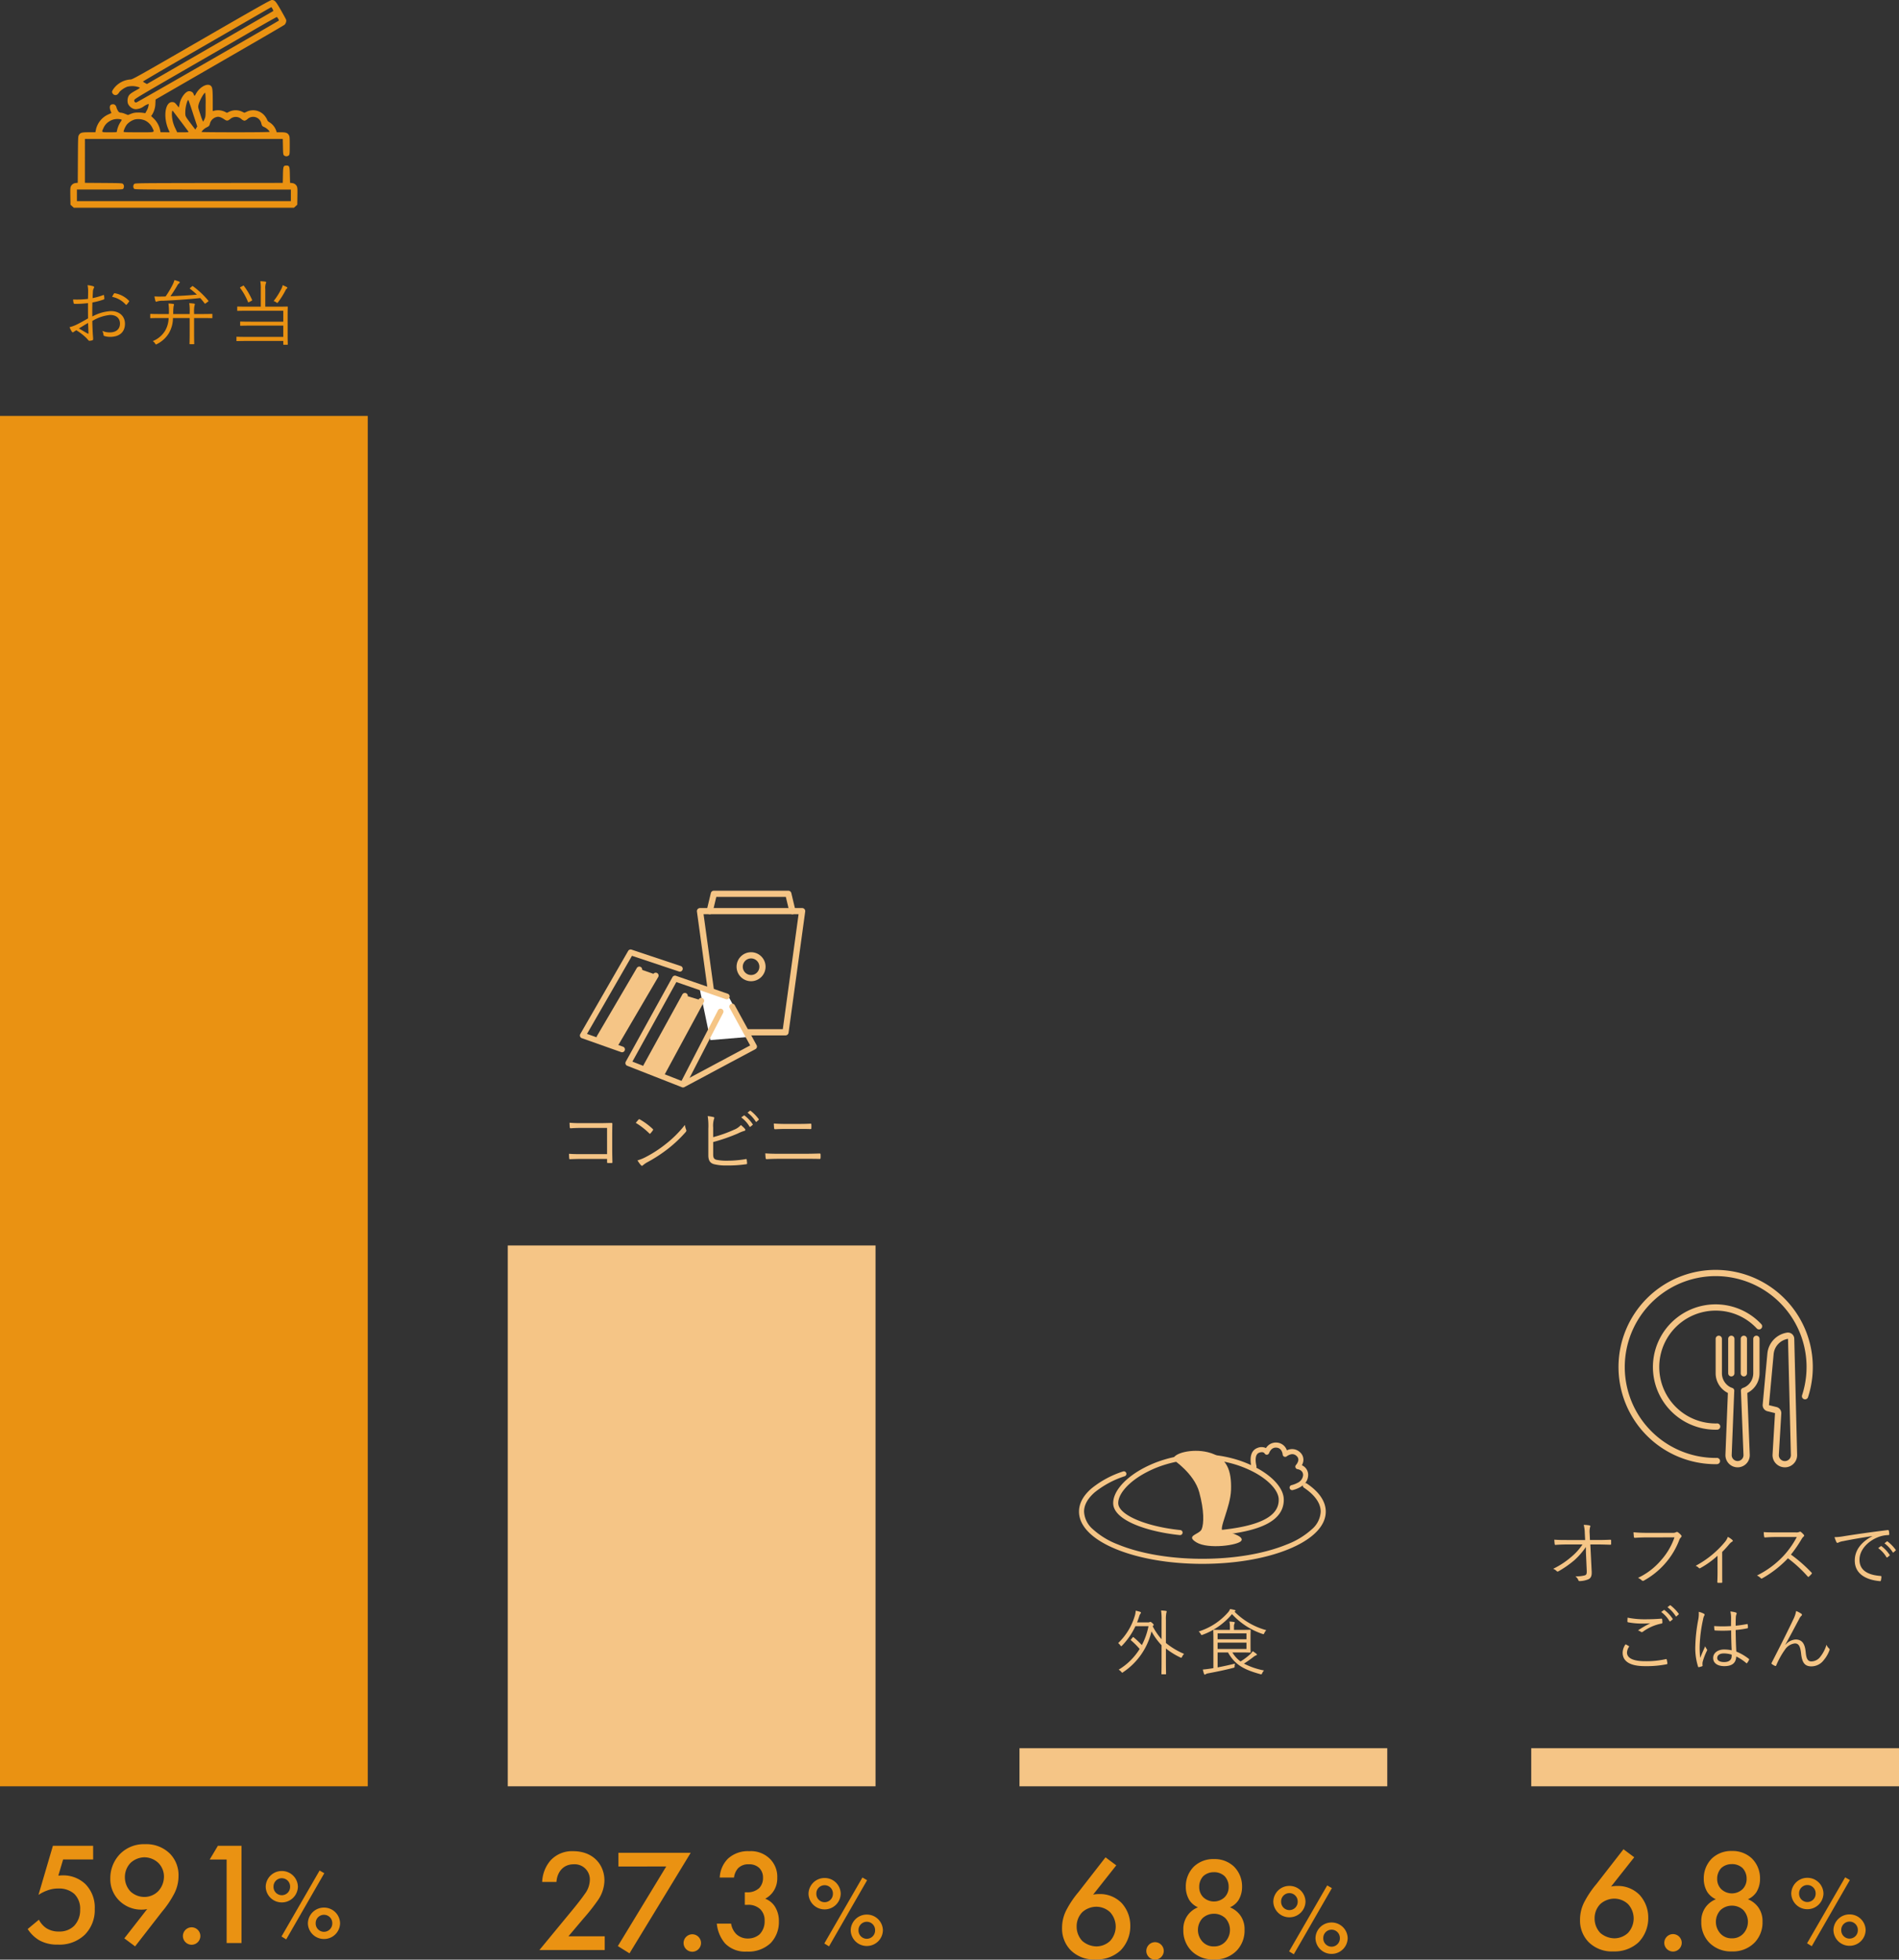 <svg xmlns="http://www.w3.org/2000/svg" xmlns:xlink="http://www.w3.org/1999/xlink" width="478.707" height="493.941" viewBox="0 0 478.707 493.941">
  <rect x="0" y="0" width="478.707" height="493.941" fill="#333333" stroke="none"/>
  <defs>
    <clipPath id="clip-path">
      <rect id="長方形_3955" data-name="長方形 3955" width="57.266" height="52.361" fill="#ea9212"/>
    </clipPath>
    <clipPath id="clip-path-2">
      <rect id="長方形_3959" data-name="長方形 3959" width="27.307" height="36.468" fill="#f5c586"/>
    </clipPath>
  </defs>
  <g id="グループ_6089" data-name="グループ 6089" transform="translate(-719 -1645.156)">
    <path id="パス_14669" data-name="パス 14669" d="M6.192-10.26a22.877,22.877,0,0,1-3.744.144,4.65,4.65,0,0,0,.108.846c.036.18.108.27.342.27a24.721,24.721,0,0,0,3.294-.2c0,1.242,0,2.574.018,3.852-1.1.63-2.124,1.206-2.916,1.584a8.379,8.379,0,0,1-1.746.63,6.727,6.727,0,0,0,.558,1.1c.09.126.162.2.27.2a.42.42,0,0,0,.252-.126c.162-.108.342-.234.612-.4A13.543,13.543,0,0,1,5.85-.342c.432.468.522.648.684.648A3.9,3.9,0,0,0,7.29.18c.18-.054.2-.162.2-.414,0-.288-.072-.864-.108-1.71C7.326-3.06,7.29-4.05,7.29-4.7A10.543,10.543,0,0,1,11.772-6.21c1.6,0,2.484.864,2.484,2.178,0,1.494-1.1,2.214-2.538,2.214A4.527,4.527,0,0,1,9.792-2.2a2.4,2.4,0,0,1,.288.828c.018.288.072.414.252.468a4.642,4.642,0,0,0,1.44.216c2.268,0,3.744-1.134,3.744-3.312,0-1.818-1.314-3.186-3.528-3.186a10.954,10.954,0,0,0-4.7,1.368C7.272-7,7.272-8.19,7.308-9.36a17.748,17.748,0,0,0,2.808-.738c.144-.054.2-.072.2-.234a5.371,5.371,0,0,0-.072-.756c-.018-.162-.09-.18-.234-.126a17.044,17.044,0,0,1-2.646.756c.018-.576.036-1.08.072-1.566a1.9,1.9,0,0,1,.216-.918.48.48,0,0,0,.09-.234.282.282,0,0,0-.216-.27,6.859,6.859,0,0,0-1.44-.27,7.828,7.828,0,0,1,.144,1.692C6.228-11.412,6.21-10.908,6.192-10.26ZM6.21-4.194c.054.99.072,1.782.108,2.556,0,.162-.054.2-.18.126-.756-.414-1.368-.792-2.232-1.3C4.77-3.33,5.382-3.726,6.21-4.194Zm6.066-6.588A6.315,6.315,0,0,1,15.714-8.82a.143.143,0,0,0,.234,0,5.455,5.455,0,0,0,.576-.738.154.154,0,0,0,0-.234,6.432,6.432,0,0,0-3.564-1.89c-.126-.018-.18.018-.252.144A6.3,6.3,0,0,0,12.276-10.782ZM37.548-6.336c0-.126-.018-.144-.126-.144s-.666.036-2.358.036H32.94V-6.8a7.039,7.039,0,0,1,.108-1.782.988.988,0,0,0,.09-.324c0-.09-.09-.144-.216-.162-.36-.054-.7-.09-1.206-.126a13.2,13.2,0,0,1,.108,2.376v.378H27.666c0-.072.018-.162.018-.252a10.506,10.506,0,0,1,.108-1.8,1.2,1.2,0,0,0,.09-.342c0-.108-.108-.144-.234-.162a10.407,10.407,0,0,0-1.17-.108A14.635,14.635,0,0,1,26.6-6.786c0,.126-.018.234-.018.342h-2.2c-1.71,0-2.268-.036-2.358-.036-.126,0-.144.018-.144.144v.792c0,.126.018.144.144.144.09,0,.648-.036,2.358-.036h2.142a6.753,6.753,0,0,1-.9,3.222,6.481,6.481,0,0,1-3.1,2.592,1.952,1.952,0,0,1,.576.576c.108.18.162.27.252.27a1.008,1.008,0,0,0,.27-.126A7.306,7.306,0,0,0,26.55-1.566a7.547,7.547,0,0,0,1.062-3.87h4.212v3.618c0,2.052-.036,2.718-.036,2.826,0,.126.018.144.162.144h.882c.126,0,.144-.018.144-.144,0-.09-.036-.774-.036-2.826V-5.436h2.124c1.692,0,2.25.036,2.358.036s.126-.018.126-.144Zm-5.526-6.75c-.2.162-.216.18-.108.27a20.54,20.54,0,0,1,1.728,1.476c-1.98.2-4.32.324-6.66.414.576-.828,1.206-1.8,1.692-2.646a1.641,1.641,0,0,1,.486-.612c.108-.072.162-.126.162-.234,0-.09-.072-.18-.216-.234-.27-.108-.684-.234-1.116-.36a6.173,6.173,0,0,1-.432,1.116,23.418,23.418,0,0,1-1.8,3.024c-.306,0-.63.018-.936.018a17.238,17.238,0,0,1-1.872-.036,10.432,10.432,0,0,0,.234,1.1c.054.18.126.252.2.252a.441.441,0,0,0,.216-.072,4.365,4.365,0,0,1,1.422-.18c2.97-.126,6.264-.342,9.468-.684a15.717,15.717,0,0,1,1.062,1.3c.054.072.09.108.144.108s.108-.036.234-.126l.45-.324c.216-.162.234-.2.144-.306a21.91,21.91,0,0,0-3.816-3.6c-.126-.09-.162-.108-.306.018Zm24.5,7.074c0-1.53.036-2.07.036-2.16,0-.144-.018-.162-.144-.162-.09,0-.738.036-2.556.036h-2.97V-12.69a3.942,3.942,0,0,1,.108-1.4.841.841,0,0,0,.108-.342c0-.09-.072-.162-.216-.18a12.215,12.215,0,0,0-1.26-.108,9.964,9.964,0,0,1,.126,2.034V-8.3H46.494c-1.836,0-2.448-.036-2.538-.036-.126,0-.144.018-.144.162v.792c0,.126.018.144.144.144.09,0,.7-.036,2.538-.036h8.928v2.754h-8.19c-1.818,0-2.43-.036-2.52-.036-.144,0-.162.018-.162.144v.774c0,.126.018.144.162.144.09,0,.7-.036,2.52-.036h8.19V-.684H46.3c-1.836,0-2.448-.036-2.556-.036s-.126.018-.126.144v.81c0,.126.018.144.126.144S44.46.342,46.3.342h9.126v.81c0,.126.018.144.144.144h.846c.126,0,.144-.018.144-.144,0-.09-.036-.792-.036-2.592Zm-.072-7.02c0-.072,0-.126-.126-.2a9.809,9.809,0,0,0-1.062-.486,2.759,2.759,0,0,1-.216.7A17.255,17.255,0,0,1,52.992-9.72a2.185,2.185,0,0,1,.648.324c.126.09.2.144.27.144s.126-.072.234-.216a20.605,20.605,0,0,0,1.872-3.006.911.911,0,0,1,.27-.36C56.394-12.906,56.448-12.978,56.448-13.032Zm-11.736-.234c-.234.126-.234.162-.162.252A16.043,16.043,0,0,1,46.53-9.5c.054.144.09.144.324.018l.522-.27c.234-.126.216-.18.162-.306A17.421,17.421,0,0,0,45.5-13.536c-.072-.108-.09-.108-.288,0Z" transform="translate(734.986 1730.755)" fill="#ea9212"/>
    <path id="パス_14671" data-name="パス 14671" d="M13.032-3.456H6.5c-1.152,0-2.142-.018-3.06-.09a10.765,10.765,0,0,0,.054,1.152c.018.18.054.234.2.216C4.536-2.214,5.472-2.25,6.5-2.25h6.534v.792c0,.216.036.234.252.234a7.208,7.208,0,0,0,.882,0c.18,0,.216-.036.216-.216-.018-.738-.054-1.962-.054-3.042V-8.388c0-.918.018-1.818.036-2.664.018-.216-.054-.27-.288-.27-.99.018-2.034.054-3.024.054H6.48c-1.062,0-1.836-.018-2.9-.108,0,.342.018.864.054,1.17.018.18.072.234.252.234.756-.054,1.548-.09,2.61-.09h6.534Zm7.236-7.884a18.689,18.689,0,0,1,3.42,2.664c.126.126.18.108.288-.018a7.262,7.262,0,0,0,.612-.774c.09-.144.072-.216-.054-.342a16.606,16.606,0,0,0-3.24-2.394.217.217,0,0,0-.324.036C20.772-11.952,20.5-11.628,20.268-11.34ZM20.7-1.89a6.757,6.757,0,0,0,.882,1.224.294.294,0,0,0,.486.018,6.71,6.71,0,0,1,.99-.7,37.381,37.381,0,0,0,5.4-3.51A33.23,33.23,0,0,0,32.832-9c.216-.252.234-.4.126-.63a5.388,5.388,0,0,1-.306-1.188,28.091,28.091,0,0,1-4.86,4.842,30.554,30.554,0,0,1-5.2,3.348A10.041,10.041,0,0,1,20.7-1.89Zm19.08-8.244a6.024,6.024,0,0,1,.2-2.16c.09-.2.162-.432-.108-.5a10.777,10.777,0,0,0-1.476-.252,16.067,16.067,0,0,1,.162,3.186v6.7c0,1.278.45,1.962,1.422,2.232a12.125,12.125,0,0,0,3.186.324,31.149,31.149,0,0,0,4.878-.306c.216-.018.288-.054.288-.252-.018-.234-.054-.576-.09-.864-.018-.162-.054-.216-.252-.18a27.069,27.069,0,0,1-4.572.4,13.124,13.124,0,0,1-2.7-.2c-.684-.144-.936-.45-.936-1.4v-3.1a45.953,45.953,0,0,0,6.228-2.16,10,10,0,0,1,1.656-.666c.234-.036.288-.27.144-.468a8.147,8.147,0,0,0-1.044-.99,4.562,4.562,0,0,1-1.746,1.188A33.18,33.18,0,0,1,39.78-7.74Zm7.074-2.574a7.772,7.772,0,0,1,2.088,2.3.144.144,0,0,0,.234.036L49.7-10.8a.13.13,0,0,0,.036-.2A8.735,8.735,0,0,0,47.7-13.176c-.072-.054-.108-.054-.2,0Zm1.584-1.206a8.6,8.6,0,0,1,2.07,2.25c.072.108.144.108.216.036l.486-.432c.09-.072.108-.126.054-.216a10.346,10.346,0,0,0-2.052-2.106c-.072-.054-.126-.036-.2.018ZM61.11-9.81c1.1,0,2.2,0,3.2.036.162,0,.216-.036.216-.234a7.807,7.807,0,0,0,0-.918c0-.162-.054-.216-.2-.216-.99.054-2.034.072-3.258.072h-2.9c-1.026,0-1.98-.018-3.1-.108,0,.4.036.81.072,1.17.018.216.072.27.252.27.882-.036,1.782-.072,2.79-.072Zm1.458,7.524c1.332,0,2.862,0,4.014.036.216,0,.27-.054.27-.27a6.92,6.92,0,0,0,0-.864c0-.18-.054-.234-.27-.234-1.152.036-2.574.072-4.068.072H56.646c-1.368,0-2.52-.018-3.726-.108.018.486.054.9.09,1.206.036.2.09.252.288.252.972-.054,2.088-.09,3.348-.09Z" transform="translate(859 1939.518)" fill="#f5c586"/>
    <path id="パス_14673" data-name="パス 14673" d="M12.942-12.384a8.569,8.569,0,0,1,.108-1.854,1.832,1.832,0,0,0,.09-.324c0-.09-.09-.126-.216-.144a9.968,9.968,0,0,0-1.206-.108,13.9,13.9,0,0,1,.126,2.466V-7.56a16.693,16.693,0,0,1-2.232-3.258.377.377,0,0,1,.072-.108c.108-.108.18-.2.18-.27s-.054-.162-.324-.414c-.288-.27-.414-.324-.54-.324a.347.347,0,0,0-.18.054.839.839,0,0,1-.45.072H5.67c.18-.468.36-.954.522-1.458a2.311,2.311,0,0,1,.342-.756.314.314,0,0,0,.108-.216c0-.09-.036-.162-.216-.234a7.909,7.909,0,0,0-1.1-.288,5.3,5.3,0,0,1-.252,1.368A15.677,15.677,0,0,1,.9-6.588a2.647,2.647,0,0,1,.54.558c.108.144.18.216.234.216.072,0,.126-.054.234-.162a18.058,18.058,0,0,0,3.348-4.878H8.55a17.79,17.79,0,0,1-1.674,4.77,20.757,20.757,0,0,0-2.07-1.962c-.108-.09-.144-.09-.252.036l-.36.432c-.144.18-.162.2-.054.288A19.122,19.122,0,0,1,6.318-5.112,15.773,15.773,0,0,1,1.026.108a2.358,2.358,0,0,1,.648.54c.126.144.2.216.27.216C2,.864,2.07.81,2.214.7A17.1,17.1,0,0,0,9.306-9.54a17.251,17.251,0,0,0,2.538,3.492V-2c0,2.106-.036,3.042-.036,3.132,0,.126.018.144.144.144h.882c.126,0,.144-.018.144-.144,0-.09-.036-1.026-.036-3.132v-3.24a17.737,17.737,0,0,0,3.6,2.25.85.85,0,0,0,.252.09c.09,0,.144-.072.234-.27a2.431,2.431,0,0,1,.5-.7,18.808,18.808,0,0,1-4.59-2.754ZM31.734-4.23c1.674,0,2.322.036,2.43.036.126,0,.144-.018.144-.144,0-.09-.036-.54-.036-1.692V-8.1c0-1.17.036-1.6.036-1.71,0-.126-.018-.144-.144-.144-.108,0-.756.036-2.43.036H30.1V-10.6a2.019,2.019,0,0,1,.09-.828.764.764,0,0,0,.108-.342c0-.072-.072-.126-.216-.144a11.022,11.022,0,0,0-1.134-.108,6.732,6.732,0,0,1,.126,1.548v.558H27.54c-1.674,0-2.43-.036-2.52-.036-.126,0-.144.018-.144.144,0,.108.036.792.036,2.394V-.288c-.252.054-.486.09-.738.126-.7.108-1.26.18-1.926.234a7.032,7.032,0,0,0,.306,1.1c.054.126.108.18.18.18a.328.328,0,0,0,.2-.09,2.049,2.049,0,0,1,.738-.252C25.614.648,27.576.252,29.9-.342c.342-.09.36-.072.36-.45a2.535,2.535,0,0,1,.09-.63c-1.53.378-2.916.684-4.374.954V-4.23H28.6c1.782,3.2,4.158,4.356,8.082,5.454.342.09.378.108.522-.216a2.277,2.277,0,0,1,.468-.7,18.773,18.773,0,0,1-5.058-1.728A29.486,29.486,0,0,0,35.064-3.15a1.923,1.923,0,0,1,.594-.342c.126-.036.216-.09.216-.18a.306.306,0,0,0-.144-.234,8.817,8.817,0,0,0-.918-.648,3.176,3.176,0,0,1-.558.7,15.463,15.463,0,0,1-2.5,1.89A7.544,7.544,0,0,1,29.7-4.23Zm1.512-.882H25.974V-6.7h7.272Zm0-2.448H25.974V-9.036h7.272Zm5-2.286a17.9,17.9,0,0,1-8.01-4.662.5.5,0,0,1,.144-.09.173.173,0,0,0,.108-.162c0-.072-.09-.144-.234-.18a8.967,8.967,0,0,0-1.134-.234,3,3,0,0,1-.558.882A16.239,16.239,0,0,1,21.2-9.522a2.135,2.135,0,0,1,.5.612c.18.306.2.342.5.216a17.52,17.52,0,0,0,7.4-5.2A18.336,18.336,0,0,0,37.26-8.91c.342.108.342.108.5-.234A2.242,2.242,0,0,1,38.25-9.846Z" transform="translate(999.967 2065.896)" fill="#f5c586"/>
    <path id="パス_14674" data-name="パス 14674" d="M9.99-7.02l.2,4.572c.036.918-.108,1.1-.558,1.224a7.882,7.882,0,0,1-2.3.216,2.4,2.4,0,0,1,.756.99c.054.162.126.216.36.216a6.1,6.1,0,0,0,2.2-.468c.558-.288.846-.792.792-1.908l-.342-6.858H12.87c1.1,0,2.034.036,3.24.072.162,0,.234-.054.234-.2v-.882c0-.126-.072-.18-.234-.18-1.206.054-2.088.072-3.258.072H11l-.072-1.674a4.928,4.928,0,0,1,.108-1.584c.09-.18.09-.36-.108-.414a7.9,7.9,0,0,0-1.494-.144A8.936,8.936,0,0,1,9.7-11.88l.09,1.728H5.238c-1.044,0-2.124,0-3.222-.09.018.36.054.846.09,1.08.018.18.072.252.216.234.972-.072,2-.108,2.934-.108h3.87a14.552,14.552,0,0,1-2.844,3.15A20.564,20.564,0,0,1,1.728-2.9a2.587,2.587,0,0,1,.882.576c.144.162.27.162.522.018A26.212,26.212,0,0,0,7.11-5.094,18.453,18.453,0,0,0,9.972-8.388Zm22.32-3.8a16.933,16.933,0,0,1-3.384,5.76A17.254,17.254,0,0,1,23.112-.612,3.124,3.124,0,0,1,24.048,0a.444.444,0,0,0,.612.036A19.651,19.651,0,0,0,30.006-4.3a19.275,19.275,0,0,0,3.528-5.9,1.636,1.636,0,0,1,.4-.612.383.383,0,0,0,.054-.558,4.6,4.6,0,0,0-.81-.738.44.44,0,0,0-.468-.018,1.635,1.635,0,0,1-.9.162H25.434a34.067,34.067,0,0,1-3.456-.144c.018.306.072.864.09,1.116.036.234.108.306.324.288.972-.072,1.962-.108,3.024-.108ZM44.334-7.146a25.054,25.054,0,0,0,1.728-1.89,3,3,0,0,1,.774-.7c.216-.108.252-.234.054-.432a4.79,4.79,0,0,0-1.134-.774,4.179,4.179,0,0,1-.792,1.35,24.6,24.6,0,0,1-7.326,5.94,2.205,2.205,0,0,1,.81.54.268.268,0,0,0,.342.054,22.356,22.356,0,0,0,4.374-3.132V-2.07c0,.81-.018,1.656-.054,2.484,0,.162.054.216.2.216a6.632,6.632,0,0,0,.846,0c.162,0,.216-.054.2-.216-.018-.792-.018-1.728-.018-2.52ZM57.6-12.078c-1.116,0-1.908,0-2.79-.072A6.971,6.971,0,0,0,54.918-11c.036.144.054.2.216.2.81-.054,1.584-.108,2.592-.108h5.418a22.627,22.627,0,0,1-3.42,4.824A23.273,23.273,0,0,1,53.1-1.206a3.079,3.079,0,0,1,.936.648c.144.162.252.144.45.036a27.52,27.52,0,0,0,6.426-5.022A32.894,32.894,0,0,1,65.88-.972c.126.144.2.144.324.036a7.338,7.338,0,0,0,.648-.648c.144-.18.144-.234-.018-.378A36.868,36.868,0,0,0,61.668-6.48a32.7,32.7,0,0,0,2.664-3.87,2.377,2.377,0,0,1,.522-.666c.162-.144.2-.27.09-.414a4.768,4.768,0,0,0-.738-.738.308.308,0,0,0-.36-.054,1.882,1.882,0,0,1-1.026.144Zm24.552.972c-2.826,1.494-4.392,3.582-4.392,6.12,0,3.636,3.276,4.932,6.318,5.2.2.018.252-.054.288-.252A5.384,5.384,0,0,0,84.474-.9c0-.144-.054-.18-.288-.2-2.628-.216-5.238-1.1-5.238-4.086,0-2.412,2.016-4.626,4.644-5.67a7.452,7.452,0,0,1,2.628-.54c.18-.018.234-.054.234-.216a5.118,5.118,0,0,0-.108-.9c-.036-.108-.126-.162-.306-.144-4.824.594-8.478,1.134-11.16,1.566a14.078,14.078,0,0,1-2.232.216,9.965,9.965,0,0,0,.5,1.278.3.3,0,0,0,.252.162,1,1,0,0,0,.342-.126,3.873,3.873,0,0,1,1.08-.306c2.268-.468,4.608-.846,7.308-1.278Zm1.512,2.988a7.772,7.772,0,0,1,2.088,2.3.144.144,0,0,0,.234.036l.522-.432a.13.13,0,0,0,.036-.2A8.735,8.735,0,0,0,84.51-8.586a.14.14,0,0,0-.18-.018Zm1.584-1.206a8.6,8.6,0,0,1,2.07,2.25c.072.108.144.108.216.036l.486-.432c.09-.072.108-.126.054-.216a10.346,10.346,0,0,0-2.052-2.106c-.072-.054-.126-.036-.2.018Z" transform="translate(1108.799 2043.476)" fill="#f5c586"/>
    <path id="パス_14677" data-name="パス 14677" d="M4-5.472a3.745,3.745,0,0,0-.738,2.124c0,2.322,2.088,3.384,5.6,3.384A25.986,25.986,0,0,0,14.31-.432c.18-.036.252-.09.234-.234a9.056,9.056,0,0,0-.162-.936c-.036-.144-.09-.162-.252-.126a22.392,22.392,0,0,1-5.166.522c-2.952,0-4.608-.72-4.608-2.2a2.853,2.853,0,0,1,.486-1.4c.072-.108.054-.18-.054-.234C4.536-5.184,4.248-5.346,4-5.472Zm.5-6.714c-.018.306-.036.684-.036.918,0,.18.054.234.162.252a18.776,18.776,0,0,0,3.654.324c.558,0,1.35-.018,1.944-.072a23.592,23.592,0,0,0-3.1,1.8,2.019,2.019,0,0,1,.738.36.408.408,0,0,0,.5-.036,11.927,11.927,0,0,1,4.662-2.052c.18-.018.252-.072.252-.27a5.216,5.216,0,0,0-.054-.81c-.018-.126-.09-.18-.252-.162-1.242.108-2.682.162-3.978.162A21.41,21.41,0,0,1,4.5-12.186Zm8.478-1.422a7.772,7.772,0,0,1,2.088,2.3.144.144,0,0,0,.234.036l.522-.432a.13.13,0,0,0,.036-.2,8.735,8.735,0,0,0-2.034-2.178.141.141,0,0,0-.2,0Zm1.584-1.206a8.6,8.6,0,0,1,2.07,2.25c.072.108.144.108.216.036l.486-.432c.09-.072.108-.126.054-.216a10.346,10.346,0,0,0-2.052-2.106c-.072-.054-.126-.036-.2.018ZM30.744-3.96a9.629,9.629,0,0,0-1.89-.2c-1.53,0-2.772.81-2.772,2.142C26.082-.7,27.2.036,28.89.036c2.034,0,2.934-.846,3.006-2.43a11.724,11.724,0,0,1,2.52,1.656c.072.072.144.09.216-.018a3.356,3.356,0,0,0,.486-.792c.054-.126.054-.162-.036-.234a12.851,12.851,0,0,0-3.168-1.854c-.09-1.62-.144-3.33-.162-5.436a22.69,22.69,0,0,0,2.97-.432c.072-.018.126-.09.126-.216a4.646,4.646,0,0,0-.072-.72c-.018-.126-.036-.162-.18-.126-.936.18-1.908.324-2.844.414,0-.738,0-1.368.036-2a2.51,2.51,0,0,1,.144-.864A.492.492,0,0,0,32-13.266c0-.09-.072-.162-.2-.216a6,6,0,0,0-1.386-.252,6.614,6.614,0,0,1,.18,1.6c0,.72-.018,1.4-.018,2.07a30.386,30.386,0,0,1-4.248,0,7.37,7.37,0,0,0,.072.954c.018.144.09.162.2.162a33.029,33.029,0,0,0,4.014-.018C30.618-7.11,30.672-5.454,30.744-3.96Zm0,1.44c0,.954-.63,1.53-1.908,1.53-1.08,0-1.728-.378-1.728-1.026,0-.738.666-1.152,1.674-1.152a7.045,7.045,0,0,1,1.962.306Zm-8.3-11.124a7.633,7.633,0,0,1-.09,1.782,40.574,40.574,0,0,0-.774,6.75A15.524,15.524,0,0,0,22.266.144c.054.144.108.18.234.144a4.783,4.783,0,0,0,.81-.234A.173.173,0,0,0,23.4-.18a3.126,3.126,0,0,1,.018-.81A15.607,15.607,0,0,1,24.5-3.834a.326.326,0,0,0-.018-.4,2.757,2.757,0,0,1-.414-.738c-.468,1.062-.882,1.962-1.26,2.934a23.33,23.33,0,0,1-.126-3.114,35.5,35.5,0,0,1,.864-6.642,2.894,2.894,0,0,1,.288-.9.3.3,0,0,0-.108-.486A4.54,4.54,0,0,0,22.446-13.644ZM44.28-5.4c1.062-1.89,2.268-4.194,3.51-6.516a2.329,2.329,0,0,1,.54-.738.312.312,0,0,0-.036-.522A6.58,6.58,0,0,0,47-13.86a7.911,7.911,0,0,1-.7,2.07c-1.242,2.646-3.15,6.444-5.472,10.98-.072.126-.072.216.036.306a3.528,3.528,0,0,0,.792.468c.162.072.252.054.324-.126A20.219,20.219,0,0,1,44.19-4.14a3.455,3.455,0,0,1,2.484-1.548c.954,0,1.368.7,1.566,2.52.234,2.2.846,3.258,2.574,3.258a3.885,3.885,0,0,0,3.15-1.584,8.178,8.178,0,0,0,1.422-2.448c.072-.216.054-.36-.09-.468a2.3,2.3,0,0,1-.648-.954,8.681,8.681,0,0,1-1.512,2.97,2.875,2.875,0,0,1-2.3,1.242c-1.008,0-1.3-.882-1.44-2.412-.18-1.818-.756-3.114-2.538-3.114a3.668,3.668,0,0,0-2.538,1.314Z" transform="translate(1124.783 2065.076)" fill="#f5c586"/>
    <path id="パス_14670" data-name="パス 14670" d="M0,0H92.707V345.407H0Z" transform="translate(719 1749.993)" fill="#ea9212"/>
    <path id="パス_14672" data-name="パス 14672" d="M0,0H92.707V136.319H0Z" transform="translate(847 1959.081)" fill="#f5c586"/>
    <path id="パス_14675" data-name="パス 14675" d="M0,0H92.707V9.6H0Z" transform="translate(976 2085.801)" fill="#f5c586"/>
    <path id="パス_14676" data-name="パス 14676" d="M0,0H92.707V9.6H0Z" transform="translate(1105 2085.801)" fill="#f5c586"/>
    <path id="パス_14678" data-name="パス 14678" d="M17.526-24.507H7.385L3.748-12.125a10.041,10.041,0,0,1,2.168-1.1,7.614,7.614,0,0,1,2.866-.514,5.763,5.763,0,0,1,4,1.359,5.191,5.191,0,0,1,1.47,3.968,5.69,5.69,0,0,1-1.58,4.152A5.205,5.205,0,0,1,8.928-2.9a5.743,5.743,0,0,1-3.2-.845A5.713,5.713,0,0,1,3.858-5.879L1.029-3.527A8.915,8.915,0,0,0,3.931-.7,9.171,9.171,0,0,0,8.634.4a9.184,9.184,0,0,0,6.8-2.5,8.806,8.806,0,0,0,2.5-6.5,8.359,8.359,0,0,0-2.388-6.283,8.091,8.091,0,0,0-5.658-2.168c-.367,0-.772.037-1.139.073l1.212-4.078h7.569ZM28.107.845,34.9-7.9a24.629,24.629,0,0,0,2.976-4.372,9.668,9.668,0,0,0,1.176-4.666,7.718,7.718,0,0,0-2.131-5.548,8.416,8.416,0,0,0-6.32-2.425,8.428,8.428,0,0,0-6.32,2.5,8.756,8.756,0,0,0-2.425,6.136A7.619,7.619,0,0,0,24.1-10.692a7.885,7.885,0,0,0,5.732,2.278,5.612,5.612,0,0,0,1.323-.147L25.388-1.176ZM30.422-11.61a5.155,5.155,0,0,1-3.454-1.359,5.2,5.2,0,0,1-1.433-3.637,5.129,5.129,0,0,1,1.433-3.6,5.278,5.278,0,0,1,3.49-1.4,5.18,5.18,0,0,1,3.49,1.4,4.856,4.856,0,0,1,1.433,3.49,5.4,5.4,0,0,1-1.433,3.637A4.922,4.922,0,0,1,30.422-11.61Zm9.736,9.847a2.211,2.211,0,0,0,2.2,2.2,2.211,2.211,0,0,0,2.2-2.2,2.211,2.211,0,0,0-2.2-2.2A2.211,2.211,0,0,0,40.158-1.764ZM51.181,0h3.748V-24.507H48.976l-2.058,3.454h4.262Z" transform="translate(724.95 2134.902)" fill="#ea9212"/>
    <path id="パス_14680" data-name="パス 14680" d="M4.888-16.958A4.034,4.034,0,0,0,.832-13,4.034,4.034,0,0,0,4.888-9.046,4.034,4.034,0,0,0,8.945-13,4.034,4.034,0,0,0,4.888-16.958Zm0,6.1A2.089,2.089,0,0,1,2.8-13a2.089,2.089,0,0,1,2.091-2.142A2.089,2.089,0,0,1,6.98-13,2.089,2.089,0,0,1,4.888-10.86ZM4.813-.454,6,.277,15.6-16.4l-1.184-.68ZM15.522-7.736A4.034,4.034,0,0,0,11.465-3.78,4.034,4.034,0,0,0,15.522.176,4.034,4.034,0,0,0,19.578-3.78,4.034,4.034,0,0,0,15.522-7.736Zm0,6.1A2.089,2.089,0,0,1,13.43-3.78a2.089,2.089,0,0,1,2.091-2.142A2.089,2.089,0,0,1,17.613-3.78,2.089,2.089,0,0,1,15.522-1.638Z" transform="translate(785.15 2133.71)" fill="#ea9212"/>
    <path id="パス_14679" data-name="パス 14679" d="M17.709-3.454H8.561l3.821-4.519a49.807,49.807,0,0,0,3.49-4.409,9.026,9.026,0,0,0,1.764-5.144c0-3.821-2.682-7.385-7.9-7.385A7.354,7.354,0,0,0,4-22.523a8.828,8.828,0,0,0-2.058,5.364h3.6c.147-2.315,1.58-4.446,4.335-4.446a3.824,3.824,0,0,1,4.078,3.968,6.059,6.059,0,0,1-1.286,3.527c-.808,1.176-2.094,2.792-2.939,3.821L1.249,0h16.46ZM21.016-.992,23.955.845,39.387-24.507H21.163v3.454H33.214Zm16.57-.772a2.211,2.211,0,0,0,2.2,2.2,2.211,2.211,0,0,0,2.2-2.2,2.211,2.211,0,0,0-2.2-2.2A2.211,2.211,0,0,0,37.587-1.764ZM50.3-18.261a4.284,4.284,0,0,1,1.029-2.351,3.552,3.552,0,0,1,2.719-.992,3.616,3.616,0,0,1,2.609.919,3.357,3.357,0,0,1,.955,2.462,3.647,3.647,0,0,1-.955,2.609,4.283,4.283,0,0,1-3.123,1.066h-.514v3.16h.735a4.357,4.357,0,0,1,3.16,1.1,3.884,3.884,0,0,1,1.1,2.9,4.632,4.632,0,0,1-1.286,3.454A4.443,4.443,0,0,1,53.863-2.9,4.183,4.183,0,0,1,50.887-4,4.767,4.767,0,0,1,49.564-6.65h-3.6a8.956,8.956,0,0,0,2.094,5A7.07,7.07,0,0,0,53.532.4a8.173,8.173,0,0,0,5.989-2.131A7.642,7.642,0,0,0,61.615-7.2a6.8,6.8,0,0,0-1.029-3.784,5.04,5.04,0,0,0-2.425-1.947,5.693,5.693,0,0,0,2.2-2.058,5.924,5.924,0,0,0,.845-3.233,6.359,6.359,0,0,0-1.764-4.666,6.781,6.781,0,0,0-5.291-2.021,7.405,7.405,0,0,0-5.364,1.874A7.216,7.216,0,0,0,46.7-18.261Z" transform="translate(853.732 2136.663)" fill="#ea9212"/>
    <path id="パス_14681" data-name="パス 14681" d="M4.888-16.958A4.034,4.034,0,0,0,.832-13,4.034,4.034,0,0,0,4.888-9.046,4.034,4.034,0,0,0,8.945-13,4.034,4.034,0,0,0,4.888-16.958Zm0,6.1A2.089,2.089,0,0,1,2.8-13a2.089,2.089,0,0,1,2.091-2.142A2.089,2.089,0,0,1,6.98-13,2.089,2.089,0,0,1,4.888-10.86ZM4.813-.454,6,.277,15.6-16.4l-1.184-.68ZM15.522-7.736A4.034,4.034,0,0,0,11.465-3.78,4.034,4.034,0,0,0,15.522.176,4.034,4.034,0,0,0,19.578-3.78,4.034,4.034,0,0,0,15.522-7.736Zm0,6.1A2.089,2.089,0,0,1,13.43-3.78a2.089,2.089,0,0,1,2.091-2.142A2.089,2.089,0,0,1,17.613-3.78,2.089,2.089,0,0,1,15.522-1.638Z" transform="translate(921.985 2135.47)" fill="#ea9212"/>
    <g id="グループ_6086" data-name="グループ 6086" transform="translate(10.428 1.994)">
      <g id="グループ_6087" data-name="グループ 6087">
        <path id="パス_14667" data-name="パス 14667" d="M12.786-25.352l-6.8,8.744a24.63,24.63,0,0,0-2.976,4.372,9.706,9.706,0,0,0-1.176,4.7A7.769,7.769,0,0,0,3.968-1.984,8.3,8.3,0,0,0,10.288.4a8.853,8.853,0,0,0,6.32-2.315,8.749,8.749,0,0,0,2.425-6.173,8.425,8.425,0,0,0-2.168-5.732,7.617,7.617,0,0,0-5.658-2.278,7.555,7.555,0,0,0-1.543.147L15.5-23.331ZM10.471-12.9a5.089,5.089,0,0,1,3.454,1.359A5.4,5.4,0,0,1,15.358-7.9a5.4,5.4,0,0,1-1.433,3.637A5.081,5.081,0,0,1,10.471-2.9,5.624,5.624,0,0,1,6.944-4.262,5.233,5.233,0,0,1,5.511-7.9a5.087,5.087,0,0,1,1.433-3.637A5.346,5.346,0,0,1,10.471-12.9Zm12.6,11.133a2.211,2.211,0,0,0,2.2,2.2,2.211,2.211,0,0,0,2.2-2.2,2.211,2.211,0,0,0-2.2-2.2A2.211,2.211,0,0,0,23.074-1.764Zm17.048-9.369a4.177,4.177,0,0,1,2.9,1.139,4.358,4.358,0,0,1,1.139,2.976,4.39,4.39,0,0,1-1.1,2.866A3.749,3.749,0,0,1,40.122-2.9a3.749,3.749,0,0,1-2.939-1.249,4.39,4.39,0,0,1-1.1-2.866,4.358,4.358,0,0,1,1.139-2.976A4.177,4.177,0,0,1,40.122-11.133Zm0-10.471a3.854,3.854,0,0,1,2.682.992,3.869,3.869,0,0,1,1.029,2.719,3.6,3.6,0,0,1-.992,2.572,3.93,3.93,0,0,1-2.719,1.1,3.93,3.93,0,0,1-2.719-1.1,3.6,3.6,0,0,1-.992-2.572,3.869,3.869,0,0,1,1.029-2.719A3.854,3.854,0,0,1,40.122-21.6Zm4.042,8.855a4.981,4.981,0,0,0,2.168-1.837,6.423,6.423,0,0,0,.882-3.343,7.042,7.042,0,0,0-2.058-5.107,7.048,7.048,0,0,0-5.034-1.874,7.048,7.048,0,0,0-5.034,1.874,7.042,7.042,0,0,0-2.058,5.107,6.423,6.423,0,0,0,.882,3.343,4.981,4.981,0,0,0,2.168,1.837,6.029,6.029,0,0,0-2.572,1.984,5.914,5.914,0,0,0-1.1,3.674,7.305,7.305,0,0,0,1.947,5.217A7.6,7.6,0,0,0,40.122.4,7.6,7.6,0,0,0,45.89-1.874a7.305,7.305,0,0,0,1.947-5.217,5.914,5.914,0,0,0-1.1-3.674A6.029,6.029,0,0,0,44.163-12.749Z" transform="translate(974.467 2136.663)" fill="#ea9212"/>
        <path id="パス_14668" data-name="パス 14668" d="M4.888-16.958A4.034,4.034,0,0,0,.832-13,4.034,4.034,0,0,0,4.888-9.046,4.034,4.034,0,0,0,8.945-13,4.034,4.034,0,0,0,4.888-16.958Zm0,6.1A2.089,2.089,0,0,1,2.8-13a2.089,2.089,0,0,1,2.091-2.142A2.089,2.089,0,0,1,6.98-13,2.089,2.089,0,0,1,4.888-10.86ZM4.813-.454,6,.277,15.6-16.4l-1.184-.68ZM15.522-7.736A4.034,4.034,0,0,0,11.465-3.78,4.034,4.034,0,0,0,15.522.176,4.034,4.034,0,0,0,19.578-3.78,4.034,4.034,0,0,0,15.522-7.736Zm0,6.1A2.089,2.089,0,0,1,13.43-3.78a2.089,2.089,0,0,1,2.091-2.142A2.089,2.089,0,0,1,17.613-3.78,2.089,2.089,0,0,1,15.522-1.638Z" transform="translate(1028.72 2135.47)" fill="#ea9212"/>
      </g>
    </g>
    <g id="グループ_6068" data-name="グループ 6068" transform="translate(736.721 1645.156)">
      <g id="グループ_6067" data-name="グループ 6067" clip-path="url(#clip-path)">
        <path id="パス_14630" data-name="パス 14630" d="M33.052,10.014c-15.921,9.2-17.376,10.014-17.845,10.014a5.734,5.734,0,0,0-4.352,2.428c-.414.615-.425.794-.112,1.2a.835.835,0,0,0,1.343-.067,1.745,1.745,0,0,0,.324-.448,5.781,5.781,0,0,1,1.9-1.264,4.963,4.963,0,0,1,2.652.011,1.562,1.562,0,0,1,.593.257,6.064,6.064,0,0,1-.985.615c-1.354.761-1.689,1.029-1.936,1.566a2.705,2.705,0,0,0-.09,1.824A2.478,2.478,0,0,0,15.7,27.322a1.808,1.808,0,0,0,1.074.179,3.661,3.661,0,0,0,1.8-.727,4.112,4.112,0,0,1,1.2-.582,3.936,3.936,0,0,1-.548,1.757l-.324.582-.481-.078A8.107,8.107,0,0,0,17,28.374a4.049,4.049,0,0,0-1.7.313l-.761.3-.716-.28a4.746,4.746,0,0,0-.929-.291c-.5,0-.727-.157-.985-.682a2.827,2.827,0,0,1-.28-.694,1.035,1.035,0,0,0-.235-.459.7.7,0,0,0-.66-.291c-.761,0-.973.615-.582,1.656l.213.537-.85.392a5.5,5.5,0,0,0-3.054,3.8l-.134.66H4.712c-1.813,0-2.182.1-2.54.7-.213.336-.224.627-.257,6.187l-.034,5.84-.448.067a1.477,1.477,0,0,0-1.264.794c-.168.336-.19.7-.157,2.529L.047,51.6l.414.38.425.38H56.38l.425-.38.414-.38.034-2.137c.034-1.824.011-2.193-.157-2.529a1.473,1.473,0,0,0-1.253-.794l-.448-.067-.045-1.936c-.034-2.215-.112-2.405-.873-2.405s-.839.19-.873,2.417L53.561,46.1l-18.606.022c-18.114.034-18.606.034-18.841.246a.948.948,0,0,0-.034,1.22c.19.179,1.734.19,19.859.19H55.6v2.909H1.669V47.774h5.74c5.426,0,5.762-.011,5.93-.2a.974.974,0,0,0-.045-1.208c-.224-.2-.492-.213-4.923-.246l-4.688-.034V35.02H53.561l.045,1.947c.034,1.723.056,1.969.246,2.182a.928.928,0,0,0,1.253,0c.19-.213.213-.436.213-2.5,0-2.036-.022-2.282-.224-2.607-.324-.548-.761-.7-1.992-.7H52.039l-.179-.515a4.015,4.015,0,0,0-1.757-2.07.991.991,0,0,1-.492-.615,4.736,4.736,0,0,0-.727-1.1,3.749,3.749,0,0,0-4.307-.929l-.683.313-.6-.28a3.77,3.77,0,0,0-3.323.056l-.481.235-.47-.235a3.987,3.987,0,0,0-2.853-.269l-.257.056V25.386c-.011-2.887-.078-3.39-.5-3.77-.85-.727-2.752.269-3.7,1.958a2.707,2.707,0,0,1-.38.593,1.277,1.277,0,0,1-.246-.448.975.975,0,0,0-.593-.627c-.582-.235-1.007-.112-1.622.5a5.291,5.291,0,0,0-1.32,2.652l-.2.85-.38-.481c-.559-.727-.783-.884-1.3-.884-1.79-.011-2.294,3.838-.906,6.959l.291.649H22.748l-.134-.66a5.646,5.646,0,0,0-1.533-2.752l-.694-.671.269-.4A5.551,5.551,0,0,0,21.45,26.1l.045-1.018,4.33-2.5C46.12,10.886,53.784,6.433,54,6.243a1.476,1.476,0,0,0,.425-1.231c-.045-.145-.638-1.231-1.32-2.428C51.782.28,51.535,0,50.786,0,50.473,0,47,1.958,33.052,10.014M50.987,2.26c.19.358.213.481.112.559-.078.045-7.261,4.2-15.966,9.219L19.313,21.18l-.5-.28c-.269-.157-.492-.313-.481-.358s3.692-2.215,8.2-4.822S38.311,8.928,42.674,6.4s7.966-4.6,8-4.6.168.2.313.459M52.4,4.721c.123.224.213.436.179.459-.235.235-35.7,20.609-35.926,20.643-.347.056-.582-.2-.526-.593.034-.269,1.287-1.018,12.005-7.205,6.59-3.793,14.646-8.447,17.9-10.338s5.975-3.412,6.031-3.4a1.544,1.544,0,0,1,.336.436M34.115,26.393c0,2.987,0,3.01-.291,3.636a2.3,2.3,0,0,1-.358.627,11.817,11.817,0,0,1-.682-1.813c-.582-1.745-.593-1.824-.47-2.383.235-1.052,1.354-3.077,1.7-3.077a21.507,21.507,0,0,1,.1,3.01M30.9,28.519,32,31.864l-.246.4-.235.4-1.242-1.645c-1.2-1.589-1.242-1.678-1.287-2.294a8.58,8.58,0,0,1,.448-3.032,1.593,1.593,0,0,1,.3-.526c.045,0,.571,1.51,1.164,3.345M27.861,30.6c1.018,1.354,1.891,2.529,1.936,2.6.067.112-.246.145-1.387.145H26.943l-.436-.929a8.523,8.523,0,0,1-.9-3.446c0-.906.089-1.22.269-.973.067.078.962,1.264,1.98,2.607M37.8,29.537a4.651,4.651,0,0,1,.973.515c.682.47.9.459,1.555-.067a2.126,2.126,0,0,1,2.842.067,1.727,1.727,0,0,0,.75.38,1.7,1.7,0,0,0,.716-.392,2.108,2.108,0,0,1,3.536,1.141c.168.582.213.627.761.873s1.3.929,1.3,1.175c0,.067-3.133.112-8.559.112-4.71,0-8.559-.034-8.559-.078,0-.235.671-.873,1.208-1.13.683-.336.75-.414.917-1.119a2.3,2.3,0,0,1,1.958-1.578,1.981,1.981,0,0,1,.6.1m-25.241.515c.224.045.414.112.414.157a3.731,3.731,0,0,1-.392.671,6.21,6.21,0,0,0-.839,2.249c0,.2-.112.213-1.846.213-2.115,0-2.047.045-1.566-.985a3.645,3.645,0,0,1,1.421-1.712,3.842,3.842,0,0,1,2.808-.593m6.3.324a4.011,4.011,0,0,1,1.846,1.88c.559,1.186.873,1.085-3.48,1.085-3.547,0-3.8-.011-3.8-.2a5.43,5.43,0,0,1,.839-1.757A4.451,4.451,0,0,1,16.2,30.13a4.245,4.245,0,0,1,2.652.246" transform="translate(0 0)" fill="#ea9212"/>
      </g>
    </g>
    <g id="グループ_6078" data-name="グループ 6078" transform="translate(894.679 1869.663)">
      <g id="グループ_6077" data-name="グループ 6077" clip-path="url(#clip-path-2)">
        <path id="パス_14650" data-name="パス 14650" d="M22.333,62.6H4.973a.781.781,0,0,1-.774-.675L.007,31.385A.781.781,0,0,1,.781,30.5H26.525a.781.781,0,0,1,.774.887l-4.192,30.54a.781.781,0,0,1-.774.675M5.654,61.038h16l3.978-28.978H1.677Z" transform="translate(0 -26.132)" fill="#f5c586"/>
        <path id="パス_14651" data-name="パス 14651" d="M73.512,115.626a3.654,3.654,0,1,1,3.654-3.654,3.658,3.658,0,0,1-3.654,3.654m0-5.745a2.091,2.091,0,1,0,2.091,2.091,2.094,2.094,0,0,0-2.091-2.091" transform="translate(-59.858 -92.813)" fill="#f5c586"/>
        <path id="パス_14652" data-name="パス 14652" d="M38.735,5.929a.781.781,0,0,1-.759-.6l-.9-3.765H19.547l-.9,3.765a.781.781,0,1,1-1.52-.362L18.17.6a.781.781,0,0,1,.76-.6H37.7a.781.781,0,0,1,.76.6L39.5,4.967a.782.782,0,0,1-.761.962" transform="translate(-14.659 -0.001)" fill="#f5c586"/>
      </g>
    </g>
    <path id="パス_14649" data-name="パス 14649" d="M22654.457,4545.97l-7.207-2.188,2.822,13.535,10-.833Z" transform="translate(-21752 -2650)" fill="#fff"/>
    <g id="グループ_6073" data-name="グループ 6073" transform="translate(865.183 1884.476)">
      <path id="パス_14637" data-name="パス 14637" d="M137.536,88.292l-10.08,18.763-4.127-1.846,10.08-18.171Z" transform="translate(-106.931 -75.465)" fill="#f5c586"/>
      <g id="グループ_6072" data-name="グループ 6072">
        <g id="グループ_6074" data-name="グループ 6074">
          <path id="パス_14638" data-name="パス 14638" d="M192.842,131.551a.726.726,0,0,1-.644-1.059l9.184-17.774a.726.726,0,1,1,1.29.666l-9.183,17.774a.726.726,0,0,1-.645.393" transform="translate(-166.57 -97.389)" fill="#f5c586"/>
          <path id="パス_14639" data-name="パス 14639" d="M120.822,101.564a.726.726,0,0,1-.635-1.076l9.775-17.774a.726.726,0,0,1,1.272.7l-9.776,17.774a.726.726,0,0,1-.637.376" transform="translate(-104.128 -71.389)" fill="#f5c586"/>
          <path id="パス_14640" data-name="パス 14640" d="M151.857,111.288a.726.726,0,0,1-.638-1.071l9.776-18.07a.726.726,0,1,1,1.277.691l-9.775,18.07a.726.726,0,0,1-.639.381" transform="translate(-131.035 -79.564)" fill="#f5c586"/>
          <path id="パス_14641" data-name="パス 14641" d="M100.815,77.809a.726.726,0,0,1-.265-.05l-13.8-5.415a.726.726,0,0,1-.37-1.026L98.155,50a.725.725,0,0,1,.873-.335l13.025,4.511a.726.726,0,1,1-.475,1.371L99.131,51.241,88.054,71.294l12.714,4.991,16.971-9.07-5.16-9.439a.726.726,0,1,1,1.274-.7l5.512,10.082a.726.726,0,0,1-.295.988l-17.913,9.573a.724.724,0,0,1-.342.086" transform="translate(-74.819 -43.03)" fill="#f5c586"/>
          <path id="パス_14642" data-name="パス 14642" d="M49.609,38.436,38.938,56.016l-4.127-1.55L45.187,36.887Z" transform="translate(-30.182 -31.982)" fill="#f5c586"/>
          <path id="パス_14643" data-name="パス 14643" d="M32.3,50.82a.726.726,0,0,1-.626-1.093L41.75,32.544A.726.726,0,0,1,43,33.278L32.931,50.461a.726.726,0,0,1-.627.359" transform="translate(-27.38 -27.906)" fill="#f5c586"/>
          <path id="パス_14644" data-name="パス 14644" d="M63.338,62.475a.726.726,0,0,1-.626-1.093L72.784,44.2a.726.726,0,0,1,1.252.734L63.965,62.116a.726.726,0,0,1-.627.359" transform="translate(-54.287 -38.011)" fill="#f5c586"/>
          <path id="パス_14645" data-name="パス 14645" d="M10.626,25.906a.725.725,0,0,1-.242-.042l-9.9-3.507A.726.726,0,0,1,.1,21.311L12.165.365a.725.725,0,0,1,.858-.326L25.456,4.184A.726.726,0,0,1,25,5.561L13.126,1.6,1.79,21.28,10.868,24.5a.726.726,0,0,1-.242,1.41" transform="translate(0 -0.001)" fill="#f5c586"/>
        </g>
      </g>
    </g>
    <g id="グループ_6080" data-name="グループ 6080" transform="translate(991 2008.751)">
      <g id="グループ_6081" data-name="グループ 6081">
        <path id="パス_14653" data-name="パス 14653" d="M31.1,147.187c-8.219,0-15.956-1.32-21.785-3.717C3.309,141,0,137.645,0,134.024c0-2.06,1.049-4.019,3.119-5.821a24.612,24.612,0,0,1,8.028-4.319.638.638,0,0,1,.421,1.2,23.71,23.71,0,0,0-7.612,4.078c-1.779,1.55-2.681,3.185-2.681,4.86a6.235,6.235,0,0,0,2.2,4.419A19.941,19.941,0,0,0,9.8,142.291c5.679,2.335,13.244,3.621,21.3,3.621s15.621-1.286,21.3-3.621a19.941,19.941,0,0,0,6.327-3.849,6.235,6.235,0,0,0,2.2-4.419c0-2.655-2.3-4.746-4.227-6.032a.637.637,0,1,1,.708-1.061c3.137,2.093,4.795,4.545,4.795,7.093,0,3.621-3.309,6.976-9.318,9.447-5.829,2.4-13.566,3.717-21.785,3.717" transform="translate(0 -116.606)" fill="#f5c586"/>
        <path id="パス_14654" data-name="パス 14654" d="M173.257,71.143a.638.638,0,0,1-.054-1.273c5.678-.492,9.721-1.4,12.361-2.774,2.447-1.274,3.61-2.935,3.556-5.079-.054-2.126-2.34-4.69-5.968-6.692a27.111,27.111,0,0,0-6.544-2.512,30.341,30.341,0,0,0-15.906.4,27.114,27.114,0,0,0-6.409,2.839c-3.522,2.182-5.676,4.858-5.622,6.984.073,2.891,6.944,5.848,15.644,6.733a.637.637,0,0,1-.129,1.268c-8.01-.815-16.68-3.656-16.789-7.97-.066-2.616,2.261-5.644,6.225-8.1a28.4,28.4,0,0,1,6.715-2.976,31.618,31.618,0,0,1,16.576-.419,28.4,28.4,0,0,1,6.856,2.634c4.083,2.253,6.56,5.16,6.626,7.776.067,2.643-1.36,4.743-4.242,6.242-2.792,1.453-6.992,2.406-12.84,2.913l-.056,0" transform="translate(-138.778 -47.706)" fill="#f5c586"/>
        <path id="パス_14655" data-name="パス 14655" d="M406.2,37.938s5.277,3.487,6.561,8.2,1.178,7.907.627,9.314-4.252,1.575-1.315,3.349,10.584.734,11.318-.428-3.258-2.264-4.6-2.447S420.641,50,420.78,45.585c.153-4.833-.933-8.32-5.888-9.528-3.911-.954-8.748.229-8.687,1.881" transform="translate(-382.458 -33.628)" fill="#f5c586"/>
        <path id="パス_14657" data-name="パス 14657" d="M750.288,12a.638.638,0,0,1-.131-1.261,6.084,6.084,0,0,0,1.444-.552,2.39,2.39,0,0,0,1.427-1.737,1.378,1.378,0,0,0-.582-1.437,2.115,2.115,0,0,0-.779-.3.637.637,0,0,1-.386-1.071,2.648,2.648,0,0,0,.494-.841,1.231,1.231,0,0,0-.36-1.408,1.518,1.518,0,0,0-1.566-.378,2.825,2.825,0,0,0-.9.452.636.636,0,0,1-1.039-.453,2.522,2.522,0,0,0-.259-.86,1.511,1.511,0,0,0-1.244-.859,1.57,1.57,0,0,0-1.435.552,2.539,2.539,0,0,0-.466.773.641.641,0,0,1-.551.452.613.613,0,0,1-.6-.333c-.074-.108-.431-.523-1.387-.167-1.418.528-.675,3.319-.667,3.347a.638.638,0,0,1-1.226.349,7.607,7.607,0,0,1-.252-1.96c.025-1.907.938-2.646,1.7-2.93A2.617,2.617,0,0,1,743.7,1.4,2.947,2.947,0,0,1,746.555.022a2.867,2.867,0,0,1,2.416,1.949,2.9,2.9,0,0,1,3.325.491,2.508,2.508,0,0,1,.673,2.788,3.575,3.575,0,0,1-.21.475,3.141,3.141,0,0,1,.4.222A2.646,2.646,0,0,1,754.3,8.6c-.305,2.607-3.73,3.357-3.875,3.388a.642.642,0,0,1-.132.014" transform="translate(-696.57 0)" fill="#f5c586"/>
      </g>
    </g>
    <g id="グループ_6082" data-name="グループ 6082" transform="translate(0.113 6)">
      <path id="パス_14658" data-name="パス 14658" d="M24.489,48.978A24.489,24.489,0,0,1,7.172,7.172,24.494,24.494,0,0,1,47.786,32.048a.79.79,0,1,1-1.5-.489A22.913,22.913,0,1,0,24.489,47.4c.094,0,.167,0,.24-.006a.79.79,0,1,1,.12,1.575c-.133.01-.248.01-.36.01" transform="translate(1126.887 1959.232)" fill="#f5c586"/>
      <path id="パス_14659" data-name="パス 14659" d="M241.905,283.45a3.065,3.065,0,0,1-3.065-3.057v-.1c0-.01,0-.021,0-.031l.64-16.092a.79.79,0,0,1,1.579.063l-.639,16.076v.087a1.486,1.486,0,1,0,2.971-.069l-.64-16.094a.79.79,0,0,1,1.579-.063l.64,16.092a3.063,3.063,0,0,1-3.064,3.191" transform="translate(915 1725.55)" fill="#f5c586"/>
      <path id="パス_14660" data-name="パス 14660" d="M220.895,161.717a.788.788,0,0,1-.268-.047A5.539,5.539,0,0,1,217,156.48v-8.69a.79.79,0,1,1,1.58,0v8.69a3.96,3.96,0,0,0,2.583,3.7.79.79,0,0,1-.268,1.533" transform="translate(934.375 1828.821)" fill="#f5c586"/>
      <path id="パス_14661" data-name="パス 14661" d="M274.279,161.717a.79.79,0,0,1-.272-1.532,3.96,3.96,0,0,0,2.587-3.706v-8.69a.79.79,0,1,1,1.58,0v8.69a5.546,5.546,0,0,1-3.622,5.189.79.79,0,0,1-.272.049" transform="translate(884.262 1828.821)" fill="#f5c586"/>
      <path id="パス_14662" data-name="パス 14662" d="M245.79,157.27a.79.79,0,0,1-.79-.79v-8.69a.79.79,0,1,1,1.58,0v8.69a.79.79,0,0,1-.79.79" transform="translate(909.535 1828.821)" fill="#f5c586"/>
      <path id="パス_14663" data-name="パス 14663" d="M273.79,157.27a.79.79,0,0,1-.79-.79v-8.69a.79.79,0,1,1,1.58,0v8.69a.79.79,0,0,1-.79.79" transform="translate(884.695 1828.821)" fill="#f5c586"/>
      <path id="パス_14664" data-name="パス 14664" d="M327.588,173.969a3.124,3.124,0,0,1-2.266-.975,3.029,3.029,0,0,1-.829-2.278l.62-10.414-.008,0-1.9-.469a1.576,1.576,0,0,1-1.2-1.681l1.185-12.881a5.884,5.884,0,0,1,4.922-5.246,1.6,1.6,0,0,1,1.28.345,1.579,1.579,0,0,1,.573,1.178l.723,29.276a3.035,3.035,0,0,1-.87,2.211,3.089,3.089,0,0,1-2.229.937m-2.1-15.2a1.585,1.585,0,0,1,1.206,1.63l-.62,10.414a1.465,1.465,0,0,0,.4,1.1,1.539,1.539,0,0,0,2.214.019,1.468,1.468,0,0,0,.422-1.069l-.723-29.276a.019.019,0,0,0-.016,0,4.3,4.3,0,0,0-3.605,3.832l-1.185,12.881Z" transform="translate(841.227 1835.031)" fill="#f5c586"/>
      <path id="パス_14665" data-name="パス 14665" d="M92.8,108.6a15.8,15.8,0,1,1,11.509-26.609.79.79,0,0,1-1.153,1.081A14.061,14.061,0,0,0,92.8,78.58a14.219,14.219,0,1,0,0,28.439c.118,0,.221,0,.322-.006a.79.79,0,1,1,.1,1.577c-.151.009-.288.009-.42.009" transform="translate(1058.576 1890.922)" fill="#f5c586"/>
    </g>
    <g id="グループ_6088" data-name="グループ 6088" transform="translate(140.998 -0.045)">
      <g id="グループ_6087-2" data-name="グループ 6087">
        <path id="パス_14667-2" data-name="パス 14667" d="M12.786-25.352l-6.8,8.744a24.63,24.63,0,0,0-2.976,4.372,9.706,9.706,0,0,0-1.176,4.7A7.769,7.769,0,0,0,3.968-1.984,8.3,8.3,0,0,0,10.288.4a8.853,8.853,0,0,0,6.32-2.315,8.749,8.749,0,0,0,2.425-6.173,8.425,8.425,0,0,0-2.168-5.732,7.617,7.617,0,0,0-5.658-2.278,7.555,7.555,0,0,0-1.543.147L15.5-23.331ZM10.471-12.9a5.089,5.089,0,0,1,3.454,1.359A5.4,5.4,0,0,1,15.358-7.9a5.4,5.4,0,0,1-1.433,3.637A5.081,5.081,0,0,1,10.471-2.9,5.624,5.624,0,0,1,6.944-4.262,5.233,5.233,0,0,1,5.511-7.9a5.087,5.087,0,0,1,1.433-3.637A5.346,5.346,0,0,1,10.471-12.9Zm12.6,11.133a2.211,2.211,0,0,0,2.2,2.2,2.211,2.211,0,0,0,2.2-2.2,2.211,2.211,0,0,0-2.2-2.2A2.211,2.211,0,0,0,23.074-1.764Zm17.048-9.369a4.177,4.177,0,0,1,2.9,1.139,4.358,4.358,0,0,1,1.139,2.976,4.39,4.39,0,0,1-1.1,2.866A3.749,3.749,0,0,1,40.122-2.9a3.749,3.749,0,0,1-2.939-1.249,4.39,4.39,0,0,1-1.1-2.866,4.358,4.358,0,0,1,1.139-2.976A4.177,4.177,0,0,1,40.122-11.133Zm0-10.471a3.854,3.854,0,0,1,2.682.992,3.869,3.869,0,0,1,1.029,2.719,3.6,3.6,0,0,1-.992,2.572,3.93,3.93,0,0,1-2.719,1.1,3.93,3.93,0,0,1-2.719-1.1,3.6,3.6,0,0,1-.992-2.572,3.869,3.869,0,0,1,1.029-2.719A3.854,3.854,0,0,1,40.122-21.6Zm4.042,8.855a4.981,4.981,0,0,0,2.168-1.837,6.423,6.423,0,0,0,.882-3.343,7.042,7.042,0,0,0-2.058-5.107,7.048,7.048,0,0,0-5.034-1.874,7.048,7.048,0,0,0-5.034,1.874,7.042,7.042,0,0,0-2.058,5.107,6.423,6.423,0,0,0,.882,3.343,4.981,4.981,0,0,0,2.168,1.837,6.029,6.029,0,0,0-2.572,1.984,5.914,5.914,0,0,0-1.1,3.674,7.305,7.305,0,0,0,1.947,5.217A7.6,7.6,0,0,0,40.122.4,7.6,7.6,0,0,0,45.89-1.874a7.305,7.305,0,0,0,1.947-5.217,5.914,5.914,0,0,0-1.1-3.674A6.029,6.029,0,0,0,44.163-12.749Z" transform="translate(974.467 2136.663)" fill="#ea9212"/>
        <path id="パス_14668-2" data-name="パス 14668" d="M4.888-16.958A4.034,4.034,0,0,0,.832-13,4.034,4.034,0,0,0,4.888-9.046,4.034,4.034,0,0,0,8.945-13,4.034,4.034,0,0,0,4.888-16.958Zm0,6.1A2.089,2.089,0,0,1,2.8-13a2.089,2.089,0,0,1,2.091-2.142A2.089,2.089,0,0,1,6.98-13,2.089,2.089,0,0,1,4.888-10.86ZM4.813-.454,6,.277,15.6-16.4l-1.184-.68ZM15.522-7.736A4.034,4.034,0,0,0,11.465-3.78,4.034,4.034,0,0,0,15.522.176,4.034,4.034,0,0,0,19.578-3.78,4.034,4.034,0,0,0,15.522-7.736Zm0,6.1A2.089,2.089,0,0,1,13.43-3.78a2.089,2.089,0,0,1,2.091-2.142A2.089,2.089,0,0,1,17.613-3.78,2.089,2.089,0,0,1,15.522-1.638Z" transform="translate(1028.72 2135.47)" fill="#ea9212"/>
      </g>
    </g>
  </g>
</svg>
